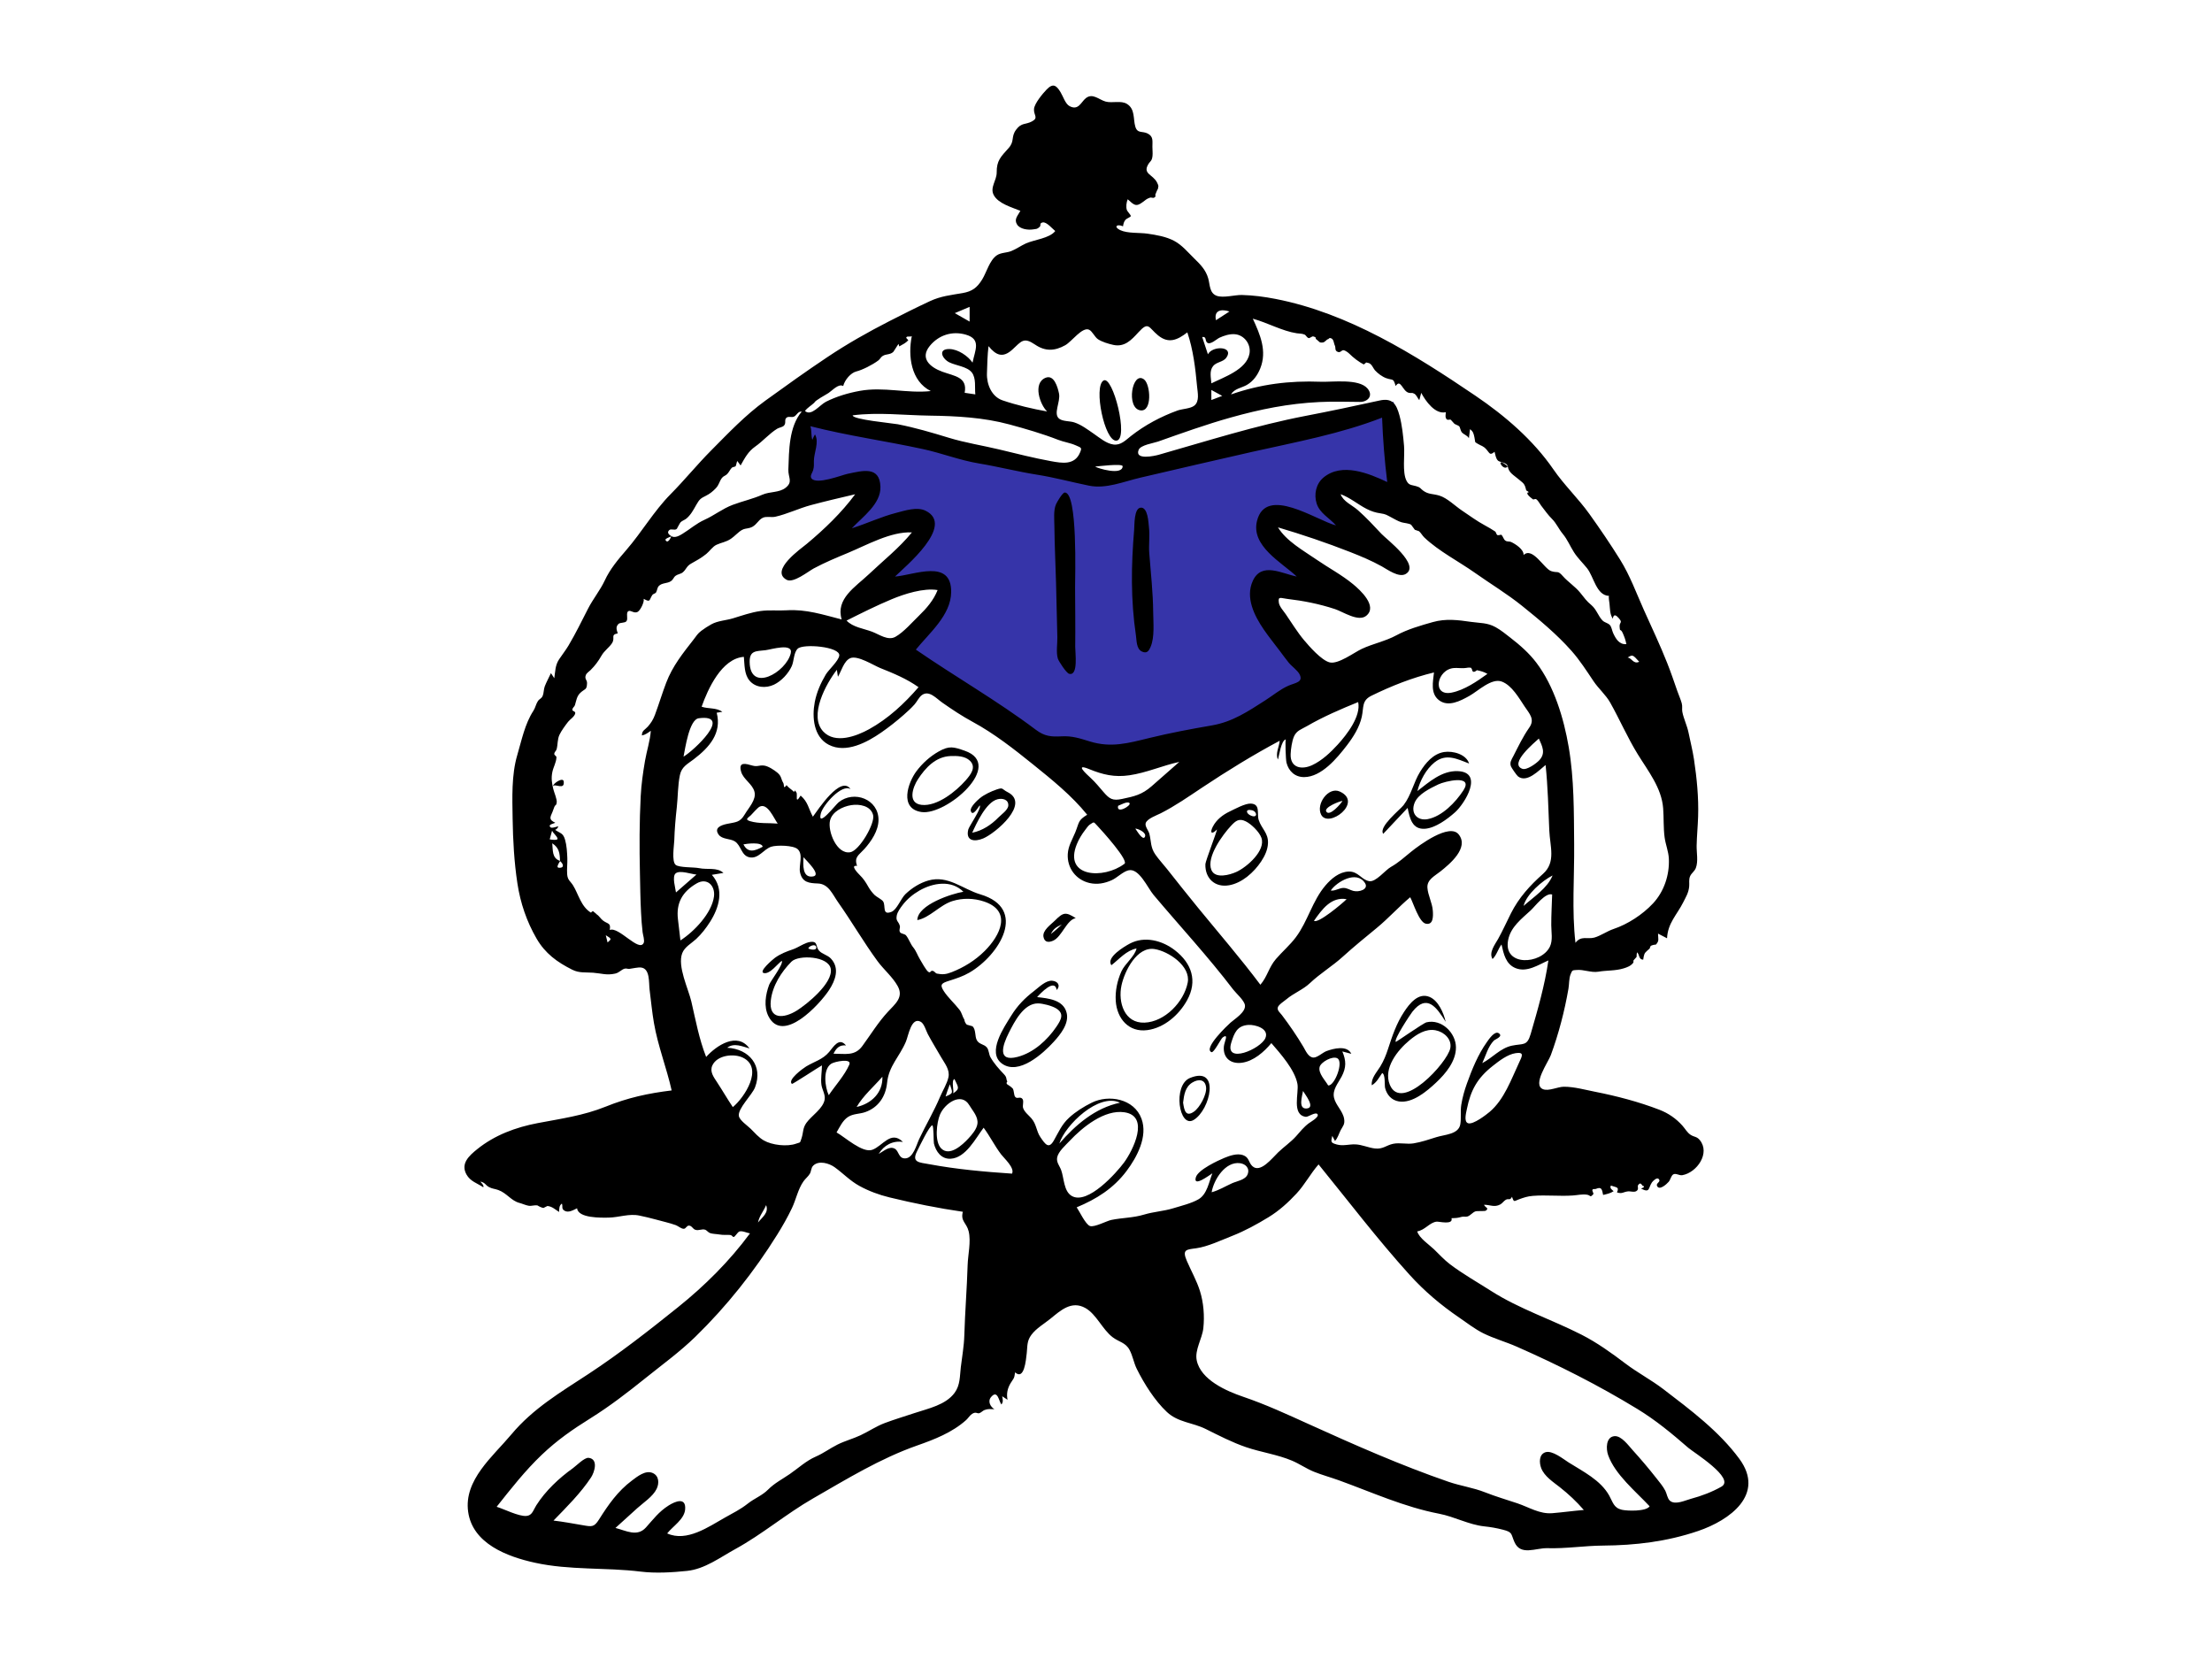 <svg xmlns="http://www.w3.org/2000/svg" width="1024" height="768" viewBox="0 0 1024 768" fill="none"><path fill-rule="evenodd" clip-rule="evenodd" d="M372.117 194.471C371.411 206.003 370.705 217.533 370 229.065C374.539 227.758 403.411 219.263 401.628 227.876C400.348 234.054 392.231 240.737 388.095 245.038C384.289 248.998 380.369 252.855 376.35 256.599C383.737 253.771 391.186 251.093 398.688 248.588C404.365 246.692 410.084 244.842 415.901 243.421C418.06 242.893 423.89 240.74 425.93 242.208C431.29 246.066 402.207 274.479 398.223 278.484C403.856 275.864 409.625 273.484 415.491 271.442C419.727 269.968 432.813 264.333 436.561 269.145C440.573 274.293 430.634 286.114 427.877 289.862C423.928 295.233 419.648 300.385 415.157 305.312C433.822 322.076 455.756 336.998 479.099 346.272C496.214 353.073 513.027 354.804 531.087 351.072C549.641 347.238 567.435 339.885 584.35 331.478C594.284 326.54 604.087 321.197 613.426 315.195C609.576 310.512 605.838 305.731 602.206 300.878C597.023 293.947 590.652 286.375 587.697 278.125C584.804 270.051 595.656 271.627 600.861 272.066C608.399 272.701 615.917 274.048 623.304 275.66C618.081 272.027 612.952 268.249 607.927 264.348C601.377 259.264 592.64 253.516 588.353 246.202C584.583 239.771 592.857 241.395 596.683 242.237C605.805 244.247 614.681 247.671 623.381 251.011C629.752 253.457 636.084 256.019 642.355 258.717C638.463 255.333 634.701 251.787 631.086 248.111C626.225 243.17 619.672 237.135 617.493 230.331C613.056 216.473 642.904 226.926 648 229.065C647.058 214.71 646.118 200.355 645.177 186C605.655 196.516 566.133 207.034 526.61 217.551C522.339 218.688 516.994 221.163 512.539 221.295C508.505 221.416 503.632 219.599 499.698 218.848L428.178 205.183C409.491 201.612 390.804 198.042 372.117 194.471Z" fill="#3634A9"></path><path fill-rule="evenodd" clip-rule="evenodd" d="M796.896 688.217C792.629 690.658 787.631 692.543 782.891 693.808C780.107 694.552 775.507 696.847 773.061 694.743C771.887 693.733 771.618 691.44 770.925 690.11C769.829 688.006 768.27 686.188 766.81 684.328C763.271 679.821 759.589 675.473 755.736 671.232C753.91 669.222 750.575 664.531 747.358 664.84C743.348 665.224 743.444 670.775 744.449 673.611C747.649 682.639 757.334 690.508 763.661 697.31C762.052 699.786 753.218 699.49 750.765 698.912C747.019 698.027 746.64 695.361 744.931 692.309C740.933 685.18 732.822 681.192 726.155 677.001C723.724 675.471 718.558 671.235 715.39 672.301C712.388 673.312 712.518 677.146 713.474 679.651C714.918 683.436 719.027 686.061 722.066 688.453C726.118 691.641 729.823 695.111 733.199 699.014C728.332 699.411 723.483 700.097 718.629 700.497C712.758 700.982 707.865 697.76 702.46 695.934C697.438 694.237 692.434 692.803 687.496 690.847C681.952 688.651 676.144 687.888 670.551 685.961C648.602 678.402 627.096 668.894 605.945 659.31C595.867 654.743 585.996 650.173 575.494 646.6C567.841 643.994 555.815 638.802 553.985 629.686C553.019 624.87 556.538 619.69 557.057 614.877C557.665 609.216 557.186 602.987 555.462 597.555C553.941 592.769 551.422 588.338 549.437 583.744C547.124 578.389 549.195 578.476 553.688 577.867C559.066 577.137 565.342 574.11 570.397 572.139C576.22 569.866 581.993 566.691 587.326 563.427C592.15 560.475 596.347 556.669 600.187 552.536C604.094 548.331 606.623 543.349 610.4 539.042C624.339 556.185 637.588 573.588 652.4 589.99C659.39 597.733 666.992 604.134 675.607 610.02C679.204 612.48 682.773 615.287 686.692 617.23C691.593 619.663 697.072 621.172 702.109 623.392C721.423 631.902 739.855 641.205 757.874 652.185C766.591 657.497 773.907 663.587 781.582 670.25C783.972 672.324 803.542 684.413 796.896 688.217ZM570.329 547.776C567.208 549.191 564.233 551.027 560.903 551.934C561.847 546.191 567.207 537.527 574.079 538.48C576.705 538.843 578.685 540.882 577.532 543.693C576.483 546.248 572.553 546.77 570.329 547.776ZM353.076 391.983C349.538 393.937 346.241 395.075 344.166 390.882C345.703 390.573 352.684 389.643 353.076 391.983ZM347.185 380.129C344.45 379.3 346.637 378.428 347.578 377.427C348.311 376.649 350.738 373.917 351.587 373.466C355.338 371.479 358.237 378.872 360.031 381.271C355.785 380.894 351.318 381.382 347.185 380.129ZM376.422 405.727C371.239 406.605 371.814 400.12 371.969 396.835C373.062 398.17 380.463 405.042 376.422 405.727ZM393.598 394.526C387.279 395.593 383.104 384.676 384.237 379.9C385.233 375.694 390.13 373.345 394.029 372.725C397.807 372.123 403.068 372.944 404.19 377.301C405.182 381.153 397.809 393.816 393.598 394.526ZM543.171 559.329C538.63 560.725 534.181 560.901 529.617 562.27C524.439 563.825 519.646 563.687 514.457 564.745C512.346 565.174 506.652 568.25 504.593 567.563C502.553 566.882 499.601 560.552 498.429 558.906C507.609 555.09 515.441 550.163 521.492 542.123C526.303 535.729 531.463 526.149 528.436 517.897C525.022 508.593 513.254 506.572 505.408 510.459C501.696 512.296 498.017 514.582 494.956 517.382C491.457 520.584 490.081 524.08 487.814 528.029C485.522 532.024 483.913 529.802 481.622 526.41C479.665 523.511 479.92 520.583 477.474 517.722C476.226 516.263 474.293 514.855 473.642 512.97C473.229 511.775 474.099 509.656 473.316 508.714C472.215 507.392 470.875 508.946 469.952 507.766C469.282 506.908 469.501 504.953 468.809 503.881C468.208 503.271 467.541 502.75 466.802 502.318C465.906 501.875 465.743 501.321 466.311 500.656C465.599 499.337 466.285 498.893 464.76 497.288C462.382 494.788 460.214 492.391 458.521 489.44C457.748 488.089 457.824 486.085 456.863 484.916C455.544 483.311 453.347 483.552 452.213 481.565C451.203 479.794 451.879 476.697 450.213 475.089C449.335 474.839 448.456 474.593 447.577 474.35C446.915 473.707 446.53 472.928 446.42 472.01C445.495 470.585 445.311 468.912 444.143 467.408C441.907 464.53 438.9 461.871 436.925 458.836C434.849 455.647 435.95 455.109 439.556 453.968C442.808 452.938 445.778 451.981 448.793 450.227C462.73 442.116 475.943 420.601 453.821 414.028C445.612 411.589 438.868 405.03 429.765 407.608C425.819 408.726 422.076 411.106 419.132 413.93C417.098 415.882 415.214 421.103 412.717 422.104C408.227 423.902 410.125 419.409 408.851 417.345C408.242 416.36 405.793 415.225 404.885 414.329C403.82 413.278 402.79 411.951 402.05 410.651C400.677 408.238 399.837 406.893 397.857 404.928C397.111 404.186 393.384 400.353 396.745 400.854C395.384 396.706 397.37 396.082 400.116 393.051C403.34 389.491 406.669 384.546 406.688 379.559C406.725 369.983 395.379 365.693 388.253 371.377C386.803 372.533 378.227 383.698 379.982 376.578C380.928 372.738 389.688 362.714 393.749 365.308C389.198 358.674 378.743 374.78 376.303 378.076C374.225 374.25 374.078 371.257 370.64 368.295C367.841 372.785 369.319 367.879 368.702 366.881C367.369 364.728 368.101 367.191 367.378 366.426C366.478 365.473 365.061 364.722 364.103 363.46C362.462 365.686 363.118 363.291 362.615 362.459C361.44 360.515 361.894 359.388 359.88 357.698C358.414 356.468 355.526 354.559 353.553 354.385C351.278 354.183 350.648 355.055 348.33 354.409C345.381 353.59 341.67 352.33 343.097 357.262C344.134 360.846 348.348 362.883 349.271 366.545C350.2 370.232 346.555 373.947 344.787 376.969C342.516 380.846 340.659 380.529 336.545 381.403C333.916 381.962 330.407 383.157 332.662 386.347C334.272 388.626 338.046 388.146 340.171 389.495C343.151 391.388 343.11 396.054 346.915 396.866C351.105 397.759 353.505 393.094 357.038 391.968C359.55 391.167 367.332 391.256 369.309 393.142C372.003 395.712 369.675 400.622 370.353 403.815C371.362 408.55 374.565 408.838 378.616 408.99C383.603 409.176 385.356 413.965 388.038 417.763C394.32 426.66 399.78 436.144 406.215 444.922C409.064 448.809 413.231 452.266 415.563 456.484C418.443 461.694 414.444 464.698 410.994 468.437C406.485 473.324 403.119 478.884 399.208 484.224C395.733 488.97 391.414 487.789 385.861 487.789C387.098 485.237 388.587 483.646 391.632 483.956C388.448 480.068 385.902 484.515 383.837 486.978C380.849 490.541 376.954 491.4 373.116 493.742C371.758 494.571 364.363 499.942 366.61 501.777C366.865 501.984 379.107 493.931 380.501 493.193C380.501 496.166 379.851 499.254 380.268 502.211C380.573 504.379 382.097 506.64 381.772 508.894C381.157 513.149 375.658 516.5 373.298 519.815C371.521 522.31 371.95 524.279 371.046 526.957C370.221 529.4 370.654 528.661 368.599 529.415C364.415 530.952 357.372 530.123 353.583 527.938C351.231 526.582 349.428 524.438 347.517 522.548C346.078 521.124 342.458 518.691 342.058 516.698C341.372 513.266 348.185 506.889 349.533 503.35C353.341 493.36 346.811 485.595 336.649 485.027C339.781 482.611 343.663 484.432 346.964 485.354C341.321 477.534 331.682 483.969 326.895 489.283C323.624 481.015 322.047 472.293 320.049 463.669C318.688 457.799 313.507 447.32 315.818 441.274C316.935 438.352 320.089 436.723 322.27 434.696C324.749 432.393 326.872 429.64 328.684 426.79C332.953 420.075 335.419 411.6 329.54 404.983C331.326 404.689 333.113 404.396 334.899 404.102C331.994 401.372 327.41 402.702 323.64 401.892C321.248 401.379 314.364 401.711 312.767 400.357C310.846 398.73 312.078 391.239 312.146 389.023C312.304 383.842 312.737 378.861 313.309 373.712C313.851 368.847 313.742 363.592 314.747 358.813C315.563 354.934 318.171 353.753 321.18 351.467C328.372 346.002 334.233 339.355 331.777 329.938C332.647 329.8 333.517 329.662 334.387 329.523C331.573 327.489 327.932 328.229 324.802 327.153C327.676 319.063 334.033 304.841 344.355 304.075C344.71 307.692 344.467 311.993 346.907 314.987C349.685 318.394 354.561 318.738 358.324 316.935C361.739 315.298 364.944 311.828 366.518 308.399C367.583 306.079 367.391 302.155 369.26 300.315C371.766 297.848 389.047 299.336 388.518 303.5C388.206 305.949 383.585 310.064 382.294 312.234C379.93 316.205 378.038 320.5 377.17 325.061C375.853 331.986 376.616 341.129 383.649 344.771C391.648 348.913 401.396 343.646 407.956 339.097C411.558 336.598 415.047 333.841 418.337 330.946C420.09 329.406 421.851 327.818 423.396 326.066C424.537 324.772 425.448 322.686 426.852 321.718C430.169 319.429 433.42 323.312 436.227 325.273C440.799 328.468 445.348 331.501 450.256 334.159C460.214 339.554 469.319 346.7 478.124 353.794C486.98 360.932 496.112 368.274 503.286 377.165C498.941 379.838 499.716 380.532 497.783 385.3C496.411 388.684 494.521 391.564 494.303 395.323C493.926 401.811 498.091 407.341 504.413 408.777C507.949 409.58 511.317 408.937 514.592 407.492C517.138 406.368 519.675 403.603 522.335 402.916C527.279 401.641 531.235 410.98 534.006 414.27C546.314 428.882 559.324 442.915 570.914 458.123C572.197 459.808 576.01 463.098 576.32 465.328C576.765 468.531 571.727 471.582 569.638 473.418C568.54 474.382 556.904 485.328 560.811 487.067C561.925 487.563 565.185 480.848 566 480.273C569.052 478.123 566.744 482.338 566.562 484.468C566.107 489.764 569.745 492.65 574.858 491.979C580.315 491.263 585.172 486.955 588.549 482.887C592.78 487.788 599.395 495.196 600.618 501.743C601.4 505.926 597.781 516.162 604.537 517.016C605.568 517.145 609.3 514.377 609.996 515.948C610.576 517.261 606.542 519.503 605.96 519.938C603.474 521.794 601.972 523.782 599.965 526.03C597.609 528.668 594.389 530.891 591.738 533.42C588.945 536.083 583.42 543.317 579.735 539.822C577.883 538.066 578.37 535.769 575.403 534.738C572.701 533.8 569.278 534.99 566.768 536.031C563.941 537.202 554.632 541.479 553.599 545C552.174 549.855 559.869 544.018 561.236 543.164C559.676 547.125 558.814 552.858 554.841 555.168C551.54 557.088 546.792 558.216 543.171 559.329ZM490.402 529.376C493.044 520.885 508.624 505.744 518.471 510.48C506.995 512.885 497.888 520.739 490.402 529.376ZM496.228 553.693C492.388 551.553 492.595 545.336 491.255 541.7C490.485 539.613 488.946 538.089 489.399 535.773C489.929 533.059 493.391 530.041 495.234 528.083C501.034 521.921 511.242 513.5 520.578 514.912C532.461 516.711 524.405 532.665 520.359 538.158C516.91 542.842 503.621 557.813 496.228 553.693ZM468.506 543.308C455.655 542.449 442.848 541.301 430.172 538.942C425.678 538.105 421.913 538.229 424.484 533.062C425.333 531.357 430.452 520.668 431.608 520.975C432.293 521.157 432.137 528.503 432.338 529.345C433.246 533.127 435.794 536.65 440.09 536.41C447.119 536.019 451.649 526.931 455.35 522.053C458.315 526.039 460.461 530.467 463.441 534.387C464.866 536.261 469.825 540.619 468.506 543.308ZM393.164 492.862C391.008 497.81 386.672 502.515 383.656 506.998C381.951 503.388 380.752 495.103 384.796 492.434C386.327 491.425 394.527 489.734 393.164 492.862ZM437.735 507.595C438.328 505.69 438.985 503.801 439.718 501.946C440.975 505.903 441.618 506.021 437.735 507.595ZM448.735 511.648C450.295 514.292 452.895 516.892 452.487 520.212C452.178 522.728 449.904 525.306 448.28 527.06C445.592 529.96 439.638 535.527 435.744 531.676C432.491 528.458 433.624 519.613 435.137 515.993C437.297 510.821 445.017 505.349 448.735 511.648ZM441.103 506.23C441.997 505.874 440.119 500.103 441.862 499.529C443.382 502.996 444.815 503.934 441.103 506.23ZM416.547 428.567C415.968 426.438 414.64 426.527 415.118 423.895C415.432 422.168 416.802 420.326 417.841 418.958C419.912 416.232 422.644 413.986 425.598 412.284C431.834 408.695 440.399 407.204 445.983 412.824C440.763 413.648 424.76 418.8 424.658 425.941C430.463 424.823 435.028 418.992 440.85 417.154C445.629 415.645 450.811 415.751 455.565 417.344C468.578 421.703 463.167 432.95 455.822 440.256C451.462 444.594 446.234 447.832 440.519 450.066C437.874 451.1 436.251 451.214 433.651 450.695C433.164 450.597 432.595 449.694 432.011 449.501C430.56 449.02 430.981 450.648 429.786 449.917C428.743 449.279 426.519 445.164 425.81 443.986C424.681 442.111 424.155 440.287 422.769 438.576C421.382 436.863 420.707 434.567 419.424 433.018C418.808 432.272 417.119 432.302 416.666 431.574C415.985 430.481 416.851 429.685 416.547 428.567ZM396.562 512.448C399.52 507.309 404.58 502.947 408.495 498.455C408.735 505.838 403.442 510.893 396.562 512.448ZM400.559 514.822C406.667 512.673 410.032 507.531 410.655 501.296C411.446 493.399 416.404 489.255 419.389 482.16C420.534 479.442 421.868 470.495 426.305 473.056C427.827 473.934 428.73 477.238 429.523 478.73C431.442 482.34 433.624 485.84 435.659 489.385C437.316 492.272 439.8 495.173 439.069 498.648C438.431 501.678 436.38 504.906 435.178 507.762C432.341 514.51 428.614 520.725 425.5 527.324C424.244 529.986 422.757 536.289 418.921 536.257C415.885 536.231 416.224 532.911 414.225 531.773C411.702 530.337 408.833 533.07 406.76 534.203C409.147 530.173 413.32 527.891 418.01 528.65C412.394 523.057 408.599 530.603 403.779 532.284C399.212 533.877 391.11 526.365 387.265 524.237C388.736 521.746 390.065 518.699 392.595 517.06C394.994 515.505 397.939 515.744 400.559 514.822ZM350.901 565.935C351.57 562.714 353.46 560.81 354.658 557.886C356.047 561.432 352.794 563.524 350.901 565.935ZM447.943 585.696C447.615 596.542 446.729 607.358 446.409 618.206C446.262 623.209 445.376 627.981 444.788 632.926C444.291 637.107 444.544 641.214 441.912 644.787C437.762 650.42 429.693 652.039 423.429 654.126C418.829 655.657 414.176 657.048 409.633 658.75C405.545 660.282 402.251 662.602 398.364 664.423C394.887 666.053 391.134 667.018 387.673 668.754C384.093 670.549 381.264 672.737 377.587 674.335C373.185 676.248 369.558 679.653 365.643 682.355C362.197 684.734 358.551 686.571 355.586 689.562C352.806 692.369 349.287 693.599 346.137 696.092C342.806 698.729 339.319 700.442 335.639 702.509C328.1 706.746 317.929 713.981 308.856 709.866C311.451 706.552 316.762 703.367 317.166 698.8C317.691 692.852 312.514 695.042 309.516 696.941C304.975 699.818 302.463 703.291 299.006 707.126C294.965 711.608 289.86 708.592 284.915 707.331C288.296 704.287 291.65 701.216 295.025 698.166C297.874 695.593 302.234 692.81 303.969 689.252C305.209 686.707 305.148 683.219 302.156 681.899C298.808 680.422 295.022 683.536 292.542 685.391C285.96 690.316 281.625 696.562 277.303 703.416C275.004 707.06 273.945 706.78 269.715 706.052C265.233 705.28 260.751 704.457 256.232 703.915C262.218 697.767 268.908 691.107 273.636 683.914C275.168 681.583 277.166 675.44 272.499 674.875C270.576 674.642 266.747 678.574 265.264 679.634C258.781 684.268 252.548 690.113 248.252 696.878C246.833 699.111 246.388 701.595 243.641 701.78C240.05 702.023 233.378 698.596 229.914 697.537C236.534 689.191 243.108 680.785 250.843 673.425C257.95 666.662 265.039 661.748 273.351 656.561C282.259 651.001 290.557 644.6 298.735 638.031C306.564 631.743 314.742 625.812 321.948 618.791C336.343 604.767 349.164 588.638 359.781 571.584C362.265 567.593 364.604 563.499 366.625 559.252C368.524 555.265 369.399 550.496 371.962 546.869C372.847 545.616 374.095 544.685 374.884 543.377C375.628 542.146 375.376 540.658 376.511 539.568C379.136 537.047 383.916 538.567 386.369 540.333C390.315 543.174 393.507 546.622 397.844 549C402.206 551.391 406.924 553.129 411.754 554.305C423.042 557.049 434.233 559.301 445.733 560.969C444.55 565.358 447.456 566.049 448.419 569.998C449.588 574.79 448.09 580.816 447.943 585.696ZM339.249 512.514C336.69 508.711 334.406 504.735 331.89 500.908C330.358 498.577 328.459 496.073 329.769 493.223C331.974 488.416 339.755 487.561 343.977 489.656C353.576 494.42 344.659 508.04 339.249 512.514ZM313.842 425.546C312.958 418.113 315.8 412.84 322.524 408.943C327.316 406.166 331.175 409.962 330.52 415.025C329.525 422.739 321.282 431.319 314.991 435.344C314.58 432.081 314.231 428.811 313.842 425.546ZM312.817 404.28C314.8 402.706 320.112 404.715 322.41 404.852C319.25 407.613 316.089 410.374 312.928 413.136C312.721 411.241 310.987 405.733 312.817 404.28ZM323.481 332.503C339.473 330.423 321.064 347.586 316.429 350.275C317.183 346.624 319.036 333.082 323.481 332.503ZM366.055 302.456C363.908 311.252 347.214 320.848 347.039 306.439C346.975 301.071 349.99 301.505 354.392 300.99C356.903 300.697 367.283 297.427 366.055 302.456ZM308.392 316.078C306.518 320.997 305.015 326.043 303.178 330.968C302.364 333.148 301.407 334.647 299.891 336.375C298.622 337.819 297.112 338.184 297.162 340.467C298.752 340.161 299.996 339.213 301.28 338.3C300.969 342.826 299.369 347.698 298.594 352.211C297.666 357.622 296.893 363.035 296.606 368.522C295.984 380.453 295.979 392.342 296.241 404.28C296.375 410.364 296.435 416.451 296.763 422.527C296.927 425.55 297.112 428.586 297.486 431.59C297.638 432.803 298.518 435.385 297.974 436.522C295.838 440.984 286.376 428.727 282.267 430.526C282.858 427.13 281.495 427.873 279.218 426.203C278.115 425.393 277.397 424.016 276.247 423.295C275.899 422.92 275.516 422.586 275.098 422.293C274.623 421.645 274.121 421.714 273.594 422.5C268.964 419.733 267.768 413.835 265.283 409.867C264.005 407.827 262.77 407.509 262.552 404.689C262.363 402.231 262.733 399.727 262.633 397.258C262.52 394.474 262.357 391.405 261.576 388.709C260.67 385.579 259.423 385.834 256.994 384.166C257.742 383.839 258.236 383.289 258.475 382.517C257.699 382.655 255.342 383.617 254.756 382.926C253.604 381.568 256.322 381.388 257.036 380.846C253.989 379.493 254.645 378.381 255.745 375.902C256.056 375.2 256.353 374.151 256.618 373.56C257.196 372.267 257.529 373.086 257.72 371.481C257.901 369.95 256.544 366.939 256.144 365.309C255.474 362.573 255.103 360.208 255.705 357.358C256.193 355.05 257.506 352.96 257.597 350.586C257.623 349.92 256.608 349.699 256.594 349.055C256.574 348.115 257.452 347.701 257.68 346.833C258.263 344.609 258 342.257 258.997 340.146C259.894 338.251 261.706 335.798 262.988 334.144C263.877 332.997 266.058 331.706 266.297 330.193C266.455 329.19 264.894 329.305 264.963 328.55C265.058 327.527 265.916 327.196 266.151 326.436C266.8 324.35 266.963 322.346 268.64 320.747C270.753 318.735 271.67 319.578 271.758 316.26C271.8 314.641 270.505 314.391 271.199 312.525C271.576 311.512 272.688 310.913 273.399 310.195C275.511 308.065 276.935 306.172 278.439 303.54C279.769 301.214 281.89 299.861 283.253 297.852C285.027 295.234 282.374 293.936 285.975 293.198C285.463 291.572 284.919 290.259 286.266 288.883C287.116 288.015 289.271 288.546 290.023 287.542C290.885 286.39 289.611 283.659 290.91 282.91C291.966 282.303 293.547 284.176 295.207 283.249C296.471 282.543 298.381 278.64 297.974 277.206C301.244 279.046 300.429 277.779 301.994 275.419C302.345 274.89 303.408 274.772 303.71 274.238C304.314 273.171 304.176 272.083 305.047 271.215C306.497 269.771 308.87 270.142 310.466 269.11C311.785 268.257 311.715 267.339 312.767 266.534C313.666 265.848 315.143 265.716 316.017 265.004C317.729 263.609 317.746 262.136 319.888 260.935C322.425 259.514 324.672 258.304 326.979 256.419C328.484 255.19 329.912 253.012 331.672 252.202C334.106 251.08 336.002 251.001 338.383 249.402C340.104 248.245 341.731 246.337 343.42 245.363C344.695 244.629 345.589 244.787 347.195 244.332C350.086 243.512 350.79 240.788 353.148 239.679C354.767 238.917 357.124 239.615 358.902 239.215C364.434 237.973 369.899 235.294 375.451 233.81C382.227 231.999 389.052 230.413 395.88 228.813C389.605 237.318 381.613 244.992 373.507 251.746C370.846 253.964 356.266 264.073 364.125 268.389C367.28 270.122 374.133 264.526 376.68 263.158C381.809 260.403 387.121 258.198 392.493 255.97C401.179 252.367 412.491 245.959 422.144 246.474C416.268 253.684 408.933 259.471 402.212 265.839C396.036 271.692 386.73 277.181 389.642 286.761C380.967 284.553 373.175 281.945 364.155 282.523C360.115 282.782 356.072 282.295 352.05 282.862C347.677 283.48 343.559 284.943 339.356 286.228C336.031 287.243 332.357 287.323 329.298 289.012C327.82 289.828 325.992 290.994 324.664 292.008C322.893 293.359 322.491 294.253 321.1 296.034C316.14 302.385 311.34 308.34 308.392 316.078ZM281.259 436.297C280.988 435.197 280.742 434.194 280.431 432.939C283.192 434.639 283.192 434.639 281.259 436.297ZM260.392 401.283C260.052 401.754 258.622 401.905 258.207 401.498C257.69 400.993 259.049 399.027 259.267 398.609C259.806 399.023 261.046 400.377 260.392 401.283ZM254.481 388.54C254.846 387.198 255.213 385.856 255.578 384.513C256.027 385.757 258.051 387.133 258.096 388.319C258.124 389.105 254.881 388.714 254.481 388.54ZM255.654 390.382C258.822 392.468 259.154 394.929 259.248 398.528C255.457 397.273 256.001 393.602 255.654 390.382ZM310.749 248.322C310.43 249.188 309.072 251.885 308.078 249.998C307.76 249.395 310.088 248.571 310.749 248.322ZM309.84 245.382C310.623 244.677 312.201 245.555 313.087 244.984C313.708 244.584 313.502 244.179 313.794 243.942C313.852 243.894 314.696 242.186 315.042 241.798C315.653 241.116 316.985 240.691 317.727 240.076C319.802 238.356 320.973 236.095 322.279 233.795C323.836 231.048 324.333 230.73 326.845 229.473C328.577 228.606 329.919 227.545 331.328 226.072C332.952 224.375 332.833 223.16 334.166 221.305C334.825 220.389 335.773 220.276 336.54 219.538C337.46 218.655 337.927 217.419 338.778 216.527C339.145 216.142 340.325 216.143 340.547 215.812C340.831 215.395 341.052 213.724 341.318 213.416C341.825 214.102 342.334 214.788 342.841 215.474C344.843 211.953 346.304 209.044 349.652 206.701C353.168 204.24 356.203 200.64 359.837 198.437C360.654 197.942 362.318 197.733 362.942 197.004C363.997 195.769 363.083 194.671 363.853 193.622C364.726 192.433 366.418 193.395 367.528 192.883C368.933 192.235 369.335 190.34 371.143 190.549C365.196 197.586 365.27 208.534 364.955 217.322C364.818 221.109 367.203 223.018 363.682 225.797C360.687 228.161 356.464 227.46 352.923 229.016C348.476 230.969 343.72 232.009 339.184 233.712C334.491 235.472 330.718 238.556 326.202 240.596C322.22 242.393 319.5 244.95 315.857 247.17C314.503 247.995 312.406 249.193 310.791 248.207C309.78 247.588 308.52 246.573 309.84 245.382ZM377.015 186.383C377.273 185.383 382.35 182.756 383.599 181.899C385.473 180.61 388.248 177.463 390.34 178.713C391.065 175.81 393.894 172.579 396.393 171.964C399.166 171.28 403.922 168.902 406.65 166.827C407.447 166.221 407.709 165.335 408.647 164.766C410.279 163.776 411.899 164.316 413.472 162.966C413.712 162.76 415.888 159.168 415.974 159.202C416.085 159.588 416.187 159.977 416.275 160.369C417.926 159.454 419.397 158.725 420.426 157.557C420.659 157.292 419.146 156.603 419.624 156.078C420.209 155.436 421.514 156.154 422.105 155.544C420.267 164.668 421.635 176.413 430.892 181.038C419.884 182.228 409.132 178.918 397.988 180.951C392.654 181.925 387.231 183.522 382.379 185.975C379.406 187.479 375.604 192.864 372.645 190.25C373.819 188.684 375.611 187.711 377.015 186.383ZM430.427 160.133C434.544 155.098 440.788 153.106 447.076 154.909C454.438 157.021 451.333 162.165 450.221 167.877C448.097 164.762 443.495 161.672 439.576 161.579C434.02 161.447 436.12 166.076 439.456 167.734C442.489 169.241 447.691 169.661 449.862 172.401C451.975 175.068 451.165 179.428 451.506 182.573C449.863 182.329 448.22 182.085 446.577 181.84C447.956 174.501 441.887 174.146 436.229 172.077C430.511 169.987 425.743 165.864 430.427 160.133ZM448.866 142.061V148.872C446.578 147.567 444.288 146.263 441.998 144.958C444.288 143.992 446.578 143.027 448.866 142.061ZM467.267 196.484C474.91 198.555 482.501 200.747 489.849 203.605C492.517 204.643 495.44 205.01 498.055 206.182C500.545 207.297 500.919 207.181 500.033 209.363C497.552 215.477 491.675 214.421 486.526 213.486C478.466 212.021 470.573 209.992 462.614 208.082C454.834 206.216 446.89 204.993 439.228 202.655C431.365 200.256 423.703 197.985 415.615 196.401C413.255 195.938 394.583 194.226 394.725 192.274C406.484 190.747 418.591 192.251 430.403 192.41C442.678 192.576 455.36 193.256 467.267 196.484ZM456.891 172.835C457.037 168.631 457.096 164.414 457.618 160.235C461.116 164.553 464.274 165.846 468.684 161.798C472.906 157.924 473.848 155.904 479.201 159.546C483.841 162.705 488.232 162.56 493.16 159.795C496.166 158.108 500.997 151.216 504.157 152.634C505.662 153.311 506.766 156.037 508.286 157.04C510.194 158.296 513.127 159.168 515.35 159.655C520.602 160.806 523.73 157.428 527.026 153.816C531.806 148.577 531.666 151.62 536.098 155.252C541.04 159.304 545.173 157.324 549.649 153.867C552.375 161.855 553.395 170.58 554.166 178.955C554.425 181.782 555.396 185.798 552.856 187.797C551.066 189.207 547.267 189.263 545.11 190.042C537.405 192.828 530.001 196.78 523.557 201.84C521.046 203.812 518.857 206.226 515.426 205.777C512.156 205.349 508.979 202.611 506.349 200.804C503.495 198.844 500.607 196.618 497.272 195.526C495.319 194.886 492.19 195.117 490.481 193.944C487.303 191.763 491.043 186.041 490.251 182.2C489.652 179.284 487.974 173.204 483.958 174.913C477.981 177.456 481.459 187.384 484.746 190.483C478.022 189.289 470.578 187.545 464.093 185.329C459.084 183.617 456.711 177.962 456.891 172.835ZM569.657 193.309C583.46 189.434 596.375 186.82 610.739 186.115C617.098 185.802 623.253 185.999 629.541 186.057C633.16 186.09 635.918 183.171 633.027 179.813C629.025 175.163 616.817 176.933 611.408 176.724C596.91 176.164 583.617 177.812 569.886 182.592C571.338 179.917 574.826 179.57 577.217 178.187C580.149 176.488 582.143 173.692 583.396 170.588C586.656 162.515 583.375 154.908 579.965 147.534C586.663 149.336 593.592 153.282 600.326 154.284C601.739 154.493 602.644 154.358 603.893 154.873C604.66 155.188 604.902 156.278 605.852 156.516C606.311 156.631 607.413 155.594 607.933 155.741C609.984 156.32 608.362 156.474 609.659 157.314C610.688 157.98 610.604 158.837 612.492 158.523C613.329 158.384 614.237 157.089 614.678 157.054C615.24 157.008 615.11 156.325 615.97 156.524C617.534 156.888 617.396 158.903 617.917 159.894C618.473 160.95 617.683 162.354 619.371 162.932C620.632 163.364 620.949 162.032 622.022 162.128C622.673 162.186 624.025 163.124 624.6 163.696C626.453 165.537 628.991 167.571 631.483 168.769C631.238 168.523 632.658 167.93 632.318 167.79C632.09 167.698 633.581 168.057 633.558 168.052C634.997 168.379 635.757 170.589 636.484 171.394C637.822 172.871 639.9 174.43 641.774 175.081C645.015 176.209 644.916 174.861 646.099 178.712C648.403 175.09 649.287 181.157 652.144 181.825C653.624 182.171 653.452 181.537 654.796 182.311C655.72 182.842 656.335 184.469 657.031 185.253C657.33 184.122 657.628 182.989 657.926 181.858C659.984 185.757 664.427 191.941 669.299 190.822C669.299 191.887 668.86 193.159 669.684 194.067C670.259 194.702 671.191 193.981 671.641 194.349C672.034 194.672 672.974 195.954 673.275 196.165C673.868 196.581 674.944 196.884 675.459 197.299C675.913 197.664 676.138 199.406 676.641 200.036C677.587 201.22 679.223 201.455 679.996 202.874C680.173 201.474 680.349 200.073 680.525 198.674C682.059 199.859 682.191 200.78 682.568 202.515C683.105 204.985 682.393 204.406 684.097 205.448C685.771 206.474 686.644 206.359 688.179 208.138C689.683 209.882 689.697 210.956 691.868 209.14C692.272 210.483 692.402 212.222 693.48 213.252C694.294 214.03 697.666 214.063 697.987 215.902C691.653 210.557 695.821 218.674 697.991 215.915C698.449 218.869 700.61 219.823 703.079 221.926C705.381 223.886 705.758 223.744 706.544 227.037C706.526 226.964 707.701 227.693 707.786 227.838C705.543 228.158 709.02 230.665 709.608 231.123C710.037 231.458 710.596 230.659 711.308 231.2C712.123 231.819 712.787 233.228 713.45 234.077C715.248 236.378 716.578 238.356 718.47 240.228C720.511 242.248 721.504 244.801 723.464 247.162C725.639 249.784 726.815 252.799 728.634 255.646C730.362 258.353 732.658 260.526 734.66 263.004C737.851 266.949 738.937 275.637 744.885 275.866C744.537 276.226 745.022 278.919 745.079 279.416C745.36 281.861 745.173 284.214 746.62 286.428C746.951 283.902 748.273 284.876 749.421 286.203C751.331 288.411 749.654 287.855 749.755 290.092C749.877 292.805 750.185 290.707 751.219 293.075C752.028 294.93 752.471 296.133 752.905 298.192C749.545 298.458 748.006 295.713 746.764 293.052C746.245 291.939 746.065 290.11 745.146 289.24C744.168 288.314 742.824 288.242 741.819 287.209C739.89 285.224 739.054 282.129 736.78 280.197C734.211 278.015 733.642 276.984 731.518 274.374C729.169 271.488 725.925 269.462 723.461 266.671C720.993 263.874 721.193 265.401 718.093 264.388C714.796 263.311 709.465 252.945 705.311 256.937C705.475 254.326 701.564 251.869 699.587 250.922C698.732 250.514 697.737 250.884 696.882 250.271C695.954 249.606 695.888 248.323 694.952 247.525C694.952 247.525 693.518 247.873 693.227 247.727C692.635 247.426 692.63 246.364 692.107 246.015C690.66 245.048 688.934 244.033 687.398 243.209C683.664 241.207 680.364 238.741 676.761 236.33C673.674 234.264 669.938 230.533 666.37 229.444C663.254 228.493 661.295 228.977 658.743 227.072C657.353 226.035 657.762 225.687 655.529 225.042C653.402 224.428 652.208 224.743 651.081 222.488C649.11 218.542 650.354 210.841 649.973 206.416C649.568 201.72 649.087 196.907 647.863 192.341C646.415 186.944 644.502 184.123 638.713 185.394C627.243 187.915 615.912 190.313 604.39 192.527C581.43 196.937 558.864 204.135 536.409 210.525C534.699 211.012 525.157 213.197 527.106 208.263C528.004 205.987 534.044 205.139 536.065 204.424C547.164 200.495 558.313 196.493 569.657 193.309ZM565.8 183.266C564.123 183.905 562.447 184.544 560.77 185.185V180.522C562.447 181.436 564.123 182.351 565.8 183.266ZM558.831 158.611C560.288 159.802 563.251 156.936 564.489 156.355C566.606 155.363 569.3 154.512 571.665 154.716C576.025 155.093 579.214 159.386 578.415 163.738C577.063 171.102 566.571 174.585 560.786 177.463C560.601 174.854 559.756 171.716 561.586 169.459C563.175 167.499 566.256 167.642 567.722 165.557C571.411 160.317 561.413 159.842 559.178 164.009C558.296 161.346 557.415 158.684 556.533 156.021C558.661 155.669 557.726 157.709 558.831 158.611ZM569.151 144.197C567.069 145.543 564.987 146.889 562.906 148.234C561.874 143.575 565.391 142.962 569.151 144.197ZM758.839 306.348C756.113 307.649 755.431 304.542 753.471 304.408C755.787 302.984 755.787 302.984 758.839 306.348ZM769.926 374.192C770.266 378.657 770 383.175 770.595 387.623C771.048 391.007 772.419 394.155 772.565 397.577C772.885 405.072 770.354 412.704 765.243 418.199C760.408 423.396 753.491 427.869 746.964 430.054C744.024 431.037 740.954 433.218 738.097 434.025C734.938 434.918 731.936 432.975 729.329 436.459C727.591 421.517 728.861 405.904 728.724 390.867C728.587 375.799 728.749 360.725 726.2 345.818C723.93 332.542 719.454 317.61 711.205 306.749C707.854 302.339 703.729 298.726 699.378 295.345C697.12 293.59 694.862 291.715 692.348 290.329C688.478 288.197 685.182 288.492 680.973 287.884C674.95 287.014 669.351 286.28 663.305 287.976C657.677 289.555 651.479 291.354 646.437 294.098C641.416 296.832 635.584 297.958 630.371 300.407C626.825 302.073 619.459 307.638 615.524 306.636C611.716 305.665 606.078 299.201 603.646 296.306C600.538 292.605 597.967 288.316 595.21 284.335C594.242 282.937 592.269 280.777 592.017 278.982C591.58 275.867 592.828 276.885 595.804 277.233C603.457 278.131 610.654 279.551 617.988 281.96C621.638 283.158 628.775 288.007 632.425 285.101C637.998 280.665 629.53 273.04 626.429 270.478C621.144 266.114 615 262.872 609.367 258.994C603.382 254.872 595.469 250.485 591.617 244.138C602.864 247.459 614.1 251.261 625.018 255.542C630.014 257.5 634.952 259.569 639.643 262.173C642.279 263.635 647.603 267.59 650.777 265.696C657.676 261.577 641.831 249.617 639.545 247.173C635.992 243.374 632.511 239.613 628.607 236.166C625.973 233.842 621.835 232.207 620.61 228.778C624.982 230.36 628.517 233.46 632.611 235.567C634.754 236.671 636.71 237.305 639.077 237.643C641.601 238.005 641.902 238.407 643.89 239.41C645.438 240.192 647.029 241.238 648.768 241.77C650.006 242.149 652.17 242.215 653.253 242.917C653.807 243.707 654.378 244.483 654.969 245.246C655.629 245.44 656.279 245.664 656.92 245.918C657.88 246.775 658.45 247.955 659.384 248.839C666.165 255.251 675.234 259.84 682.836 265.212C690.028 270.293 697.66 274.891 704.568 280.437C712.517 286.821 720.767 293.682 727.528 301.337C731.349 305.663 734.49 310.568 737.7 315.352C740.024 318.815 743.404 321.689 745.412 325.261C749.792 333.047 753.427 341.465 758.142 349.126C762.946 356.933 769.205 364.689 769.926 374.192ZM705.311 419.373C706.621 413.969 714.011 407.659 718.734 405.276C716.354 411.164 710.012 415.18 705.311 419.373ZM717.497 438.224C713.469 446.582 695.757 447.538 698.16 435.17C699.337 429.11 704.335 425.392 708.625 421.426C710.608 419.594 715.465 413.039 718.535 414.095C718.391 418.808 718.114 423.541 718.124 428.255C718.13 431.402 718.923 435.267 717.497 438.224ZM712.378 341.899C714.012 345.57 715.64 348.626 712.608 351.91C711.24 353.392 706.782 356.634 704.765 355.914C698.291 353.605 710.634 343.551 712.378 341.899ZM673.219 309.241C674.778 309.156 676.292 309.388 677.833 309.293C679.368 309.197 679.53 308.925 680.953 309.119C681.103 309.338 681.253 309.556 681.403 309.774C681.597 311.238 682.367 311.397 683.71 310.252C685.578 310.668 686.793 310.945 688.579 311.954C683.758 315.431 677.89 319.472 671.98 320.639C662.638 322.483 665.219 309.682 673.219 309.241ZM530.008 387.413C529.04 389.361 526.254 384.493 525.564 383.585C526.85 383.581 530.988 385.447 530.008 387.413ZM605.068 336.118C612.326 331.883 620.946 328.164 628.741 325.011C630.112 331.615 623.427 340.141 619.309 344.66C615.98 348.314 611.966 352.105 607.452 354.208C602.571 356.482 597.237 355.483 597.474 349.102C597.561 346.77 598.092 343.019 599.041 340.887C600.265 338.14 602.579 337.569 605.068 336.118ZM506.957 215.989C508.037 215.926 519.772 214.408 519.71 215.869C519.525 220.257 508.135 216.811 506.957 215.989ZM423.975 300.727C430.173 293.079 440.179 284.825 440.325 274.136C440.541 258.409 423.087 266.256 414.312 266.91C418.952 262.351 442.269 243.224 428.477 236.43C424.513 234.478 418.878 236.386 414.9 237.408C407.842 239.224 401.28 242.367 394.346 244.555C399.301 239.281 407.861 233.287 407.581 225.299C407.238 215.577 399.257 217.927 392.356 219.354C389.704 219.903 377.857 224.616 375.631 221.416C374.816 220.244 376.135 218.754 376.414 217.711C376.908 215.864 376.755 215.22 376.772 213.334C376.806 209.528 379.334 204.642 377.272 201.102C376.801 201.907 376.397 202.743 376.061 203.613C375.381 201.553 375.838 199.369 375.158 197.309C392.387 201.715 409.914 204.127 427.251 207.888C436.028 209.792 444.288 213.071 453.185 214.547C462.158 216.034 470.975 218.311 479.964 219.729C488.166 221.023 496.024 223.177 504.146 224.83C512.064 226.44 520.184 222.91 527.912 221.123C545.221 217.12 562.524 213.019 579.856 209.134C599.856 204.65 620.661 200.817 639.805 193.338C640.176 203.305 640.973 213.254 642.191 223.152C633.737 219.156 621.19 213.944 612.643 221.096C609.222 223.957 608.168 228.897 609.52 233.099C610.992 237.672 615.499 239.796 618.473 243.239C609.422 240.919 586.071 224.558 581.915 241.095C578.979 252.775 593.299 260.32 600.3 266.894C593.347 265.533 584.036 259.974 579.953 268.908C576.425 276.631 580.675 285.036 585.028 291.406C587.387 294.857 590.04 298.106 592.548 301.45C593.874 303.219 595.169 305.012 596.562 306.729C597.96 308.451 600.596 310.254 601.576 312.107C603.548 315.844 599.568 316.073 596.474 317.423C592.61 319.108 589.292 321.939 585.759 324.195C577.668 329.361 570.596 334.159 561.035 335.811C551.191 337.51 541.712 339.285 531.998 341.655C522.314 344.018 514.409 346.289 504.51 343.235C499.997 341.842 496.321 340.605 491.534 340.866C486.506 341.142 483.566 340.881 479.432 337.766C461.644 324.369 442.335 313.375 423.975 300.727ZM391.905 287.276C398.78 283.827 405.701 280.36 412.803 277.396C418.681 274.942 427.607 272.083 434.042 273.158C432.228 277.818 428.918 281.642 425.367 285.073C422.227 288.108 418.304 292.687 414.505 294.805C411.054 296.728 407.04 293.683 403.637 292.407C399.898 291.006 394.752 290.352 391.905 287.276ZM393.633 304.679C397.059 303.255 404.422 308.032 407.538 309.274C413.662 311.716 419.819 314.267 425.216 318.119C418.626 325.734 411.163 332.697 402.295 337.589C396.461 340.807 386.627 344.498 381.123 338.655C374.209 331.312 382.521 316.349 387.416 310.057C387.578 311.133 387.741 312.209 387.904 313.286C389.466 310.785 390.658 305.916 393.633 304.679ZM519.409 369.858C515.134 370.758 513.682 369.946 510.86 366.668C508.953 364.452 507.079 362.152 504.928 360.159C502.733 358.127 497.313 353.225 504.219 356.047C510.514 358.619 515.906 359.906 522.832 358.898C530.751 357.746 538.134 354.398 545.942 352.703C541.661 356.448 537.412 360.231 533.124 363.966C528.593 367.912 525.165 368.646 519.409 369.858ZM520.386 399.981C511.019 407.03 492.162 406.267 498.509 390.758C499.473 388.402 500.822 386.186 502.383 384.179C502.903 383.509 503.829 382.12 504.571 381.67C506.642 380.414 506.068 380.262 508.06 382.357C509.778 384.164 523.208 398.931 520.386 399.981ZM517.609 373.032C518.467 372.754 522.082 370.658 522.906 371.817C523.74 372.992 516.652 377.054 517.609 373.032ZM585.798 480.536C583.692 485.575 566.837 492.87 569.977 482.712C571.368 478.212 572.679 474.806 577.926 474.464C580.954 474.267 587.653 476.099 585.798 480.536ZM616.033 412.246C618.808 408.206 627.971 402.742 631.883 408.768C633.768 411.67 629.194 413.157 626.428 412.411C624.943 412.009 623.728 411.122 622.113 411.055C620.037 410.97 618.008 412.598 616.033 412.246ZM623.389 416.256C621.502 418.166 610.123 427.742 608.28 426.265C611.996 420.953 616.263 415.02 623.389 416.256ZM604.804 513.154C600.853 513.377 602.826 507.423 603.208 505.042C604.164 506.7 609.194 512.905 604.804 513.154ZM614.844 502.481C613.566 500.206 610.122 496.82 610.9 493.894C611.496 491.657 616.872 488.648 619.123 489.932C622.113 491.638 617.779 502.858 614.844 502.481ZM708.606 478.629C706.916 484.453 705.164 482.95 699.864 484.079C694.546 485.21 690.87 489.726 686.189 492.147C687.815 488.709 688.824 484.52 691.546 481.731C692.176 481.087 696.034 479.815 693.836 478.322C691.914 477.018 689.151 481.251 688.326 482.404C684.271 488.082 681.435 495.014 679.094 501.547C677.942 504.755 677.02 508.023 676.475 511.392C675.989 514.395 676.513 517.536 676.018 520.461C675.221 525.17 668.824 525.194 664.977 526.409C661.494 527.507 658.027 528.699 654.412 529.292C651.278 529.805 648.026 528.87 644.989 529.487C641.7 530.155 640.223 532.107 636.484 531.665C633.437 531.307 630.585 529.905 627.496 529.765C624.605 529.635 621.722 530.634 618.848 529.821C615.948 528.999 616.088 528.681 616.748 525.831C617.16 526.6 617.573 527.369 617.986 528.137C619.142 527.231 619.942 524.468 620.65 523.17C621.749 521.16 622.644 520.465 622.237 517.961C621.636 514.264 618.303 511.633 617.547 508.117C616.758 504.447 619.471 501.447 621.075 498.383C623.267 494.19 623.238 491.081 621.401 486.744C622.786 487.11 624.171 487.476 625.557 487.843C623.658 483.72 617.218 485.391 613.989 486.612C612.366 487.225 609.793 489.637 608.047 489.576C605.647 489.492 604.396 486.337 603.365 484.599C600.38 479.573 596.973 474.608 593.443 469.941C592.472 468.658 591.2 467.833 591.535 466.369C591.821 465.129 594.604 463.368 595.507 462.603C598.893 459.74 603.203 458.153 606.383 455.14C611.19 450.586 616.733 447.323 621.647 442.858C626.767 438.208 632.042 433.936 637.377 429.542C642.781 425.091 647.462 419.846 652.827 415.349C654.217 417.868 656.91 426.887 659.989 427.586C663.58 428.399 663.473 424.15 663.295 421.594C663.04 417.95 661.017 414.411 660.792 410.933C660.55 407.214 664.129 405.551 666.829 403.4C671.001 400.077 680.233 392.507 675.27 386.277C670.995 380.911 657.093 391.2 653.262 394.294C650.005 396.923 647.489 399.3 643.823 401.375C641.244 402.832 636.919 408.437 633.863 407.92C630.228 407.305 628.808 403.335 624.361 403.466C620.015 403.592 616.324 406.723 613.629 409.865C607.537 416.968 605.444 426.473 599.892 433.877C597.155 437.528 593.605 440.542 590.636 443.996C587.376 447.787 586.683 452.155 583.468 455.865C574.268 443.608 564.244 432.004 554.543 420.149C549.697 414.23 544.953 408.24 540.212 402.237C538.435 399.987 536.431 397.877 534.804 395.514C532.575 392.277 532.976 389.678 532.101 386.069C531.714 384.47 529.897 382.554 530.383 381.025C531.037 378.97 535.63 377.357 537.287 376.518C544.05 373.084 550.184 368.793 556.491 364.599C568.169 356.833 579.983 349.55 592.404 342.917C592.19 345.775 590.33 348.736 591.579 351.604C592.161 349.954 593.082 342.606 595.284 342.29C594.862 342.35 595.209 351.714 595.55 353.05C596.566 357.04 599.515 359.768 603.736 359.741C611.772 359.689 618.975 350.947 623.436 345.155C626.456 341.234 629.357 336.674 630.42 331.767C631.377 327.361 630.325 324.296 634.905 322.059C644.303 317.468 653.777 313.728 663.828 311.294C663.378 315.626 662.122 320.958 666.059 324.074C670.405 327.512 676.091 324.448 680.182 322.173C684.235 319.92 690.484 313.73 695.244 315.528C699.926 317.297 703.185 323.169 705.806 327.068C708.115 330.504 710.629 332.983 707.954 336.813C704.956 341.106 703.005 345.297 700.603 349.96C699.68 351.752 698.799 352.921 699.452 354.758C699.663 355.354 702.07 358.903 702.724 359.411C706.894 362.657 712.525 356.484 715.502 354.14C716.552 364.231 716.787 374.277 717.21 384.399C717.521 391.813 720.391 399.111 714.307 404.531C708.225 409.948 703.148 415.51 699.441 422.846C697.461 426.765 695.685 430.787 693.543 434.624C692.112 437.188 689.094 440.948 690.941 443.966C692.89 442.116 693.47 439.304 695.094 437.218C696.067 441.547 697.047 446.349 701.625 448.183C706.893 450.294 712.128 446.642 716.794 444.609C715.121 456.181 711.858 467.425 708.606 478.629ZM703.221 491.93C699.606 499.657 696.341 508.973 689.665 514.663C688.198 515.912 681.97 520.789 679.6 519.972C677.588 519.278 678.695 515.213 679.046 513.471C680.825 504.628 683.902 499.064 691.072 493.423C694.039 491.088 697.849 488.104 701.676 487.528C705.795 486.907 704.609 488.961 703.221 491.93ZM805.195 675.336C795.822 662.59 782.574 652.684 770.054 643.109C764.383 638.771 758.134 635.518 752.404 631.18C745.927 626.275 739.348 621.543 732.092 617.846C718.336 610.837 703.329 605.951 690.347 597.662C684.016 593.619 677.09 589.713 671.138 585.175C668.523 583.18 666.214 580.631 663.851 578.348C661.656 576.226 656.943 573.146 656.07 570.041C659.723 569.443 661.8 565.898 665.061 565.537C666.135 565.417 672.865 567.197 671.945 563.933C674.386 563.872 674.67 563.835 676.716 563.301C677.563 563.08 678.567 563.426 679.424 563.122C680.735 562.66 681.626 561.324 682.95 560.811C683.891 560.447 687.385 560.854 687.915 560.401C689.361 559.165 687.825 559.274 686.962 557.731C689.773 557.659 691.703 559.08 694.521 557.57C695.379 557.11 696.105 556.05 696.937 555.501C698.411 554.526 698.944 556.037 699.954 554.014C700.899 556.805 700.873 556.033 703.151 555.212C705.42 554.394 707.059 553.804 709.643 553.599C715.817 553.111 722.013 553.86 728.158 553.421C730.406 553.26 732.327 552.75 734.561 553.044C736.527 553.303 735.935 554.671 737.57 552.828C737.95 552.4 736.722 551.228 737.31 550.612C737.57 550.34 738.416 550.531 738.737 550.392C741.61 549.138 741.623 550.89 742.133 553.173C743.818 552.778 745.537 552.421 747.001 551.432C746.261 550.772 745.024 550.044 745.738 548.838C748.168 549.759 749.757 549.334 748.542 552.002C750.987 552.809 751.444 551.757 753.64 551.526C754.939 551.39 756.752 552.196 757.834 551.159C759.016 550.026 757.152 548.796 759.322 547.822C759.768 548.049 760.097 548.391 760.313 548.847C761.485 549.201 761.274 549.663 759.681 550.231C763.949 552.443 762.946 549.97 764.739 547.353C765.153 546.751 767.007 544.877 767.852 545.782C769.133 547.154 766.517 547.59 767.078 548.955C768.05 551.32 771.441 548.289 772.482 547.09C773.27 546.185 773.591 544.45 774.44 543.773C775.619 542.834 777.316 544.286 778.792 544.026C785.537 542.843 791.906 533.775 786.825 527.705C785.46 526.073 784.304 526.398 782.677 525.368C781.068 524.35 780.166 522.59 778.875 521.136C775.928 517.818 772.32 515.332 768.2 513.743C758.642 510.056 748.344 507.366 738.308 505.388C733.66 504.471 728.712 503.069 723.954 503.08C721.15 503.085 716.928 505.265 714.307 504.221C709.211 502.19 716.692 491.796 717.927 488.438C721.553 478.575 724.289 468.058 726.083 457.703C726.434 455.677 726.299 453.052 727.029 451.121C727.867 448.901 728.047 449.215 729.84 449.034C733.08 448.707 736.623 450.406 739.997 449.819C743.736 449.168 747.777 449.471 751.552 448.314C753.287 447.783 754.896 447.205 756.038 445.741C756.398 445.282 755.997 444.882 756.225 444.56C756.295 444.459 757.586 443.067 757.628 442.987C757.615 442.267 757.677 441.552 757.816 440.844C759.124 441.93 758.479 444.208 760.684 444.261C761.077 441.832 761.081 441.343 762.675 439.976C762.554 440.081 763.876 438.958 763.706 439.078C763.786 438.645 763.945 438.241 764.182 437.867C764.928 437.507 765.715 437.316 766.543 437.294C768.266 435.522 767.551 434.578 767.551 432.193C768.941 432.915 770.331 433.637 771.722 434.359C772.058 427.294 776.36 423.425 779.219 417.699C780.437 415.259 781.678 413.352 781.969 410.409C782.137 408.711 781.699 407.213 782.402 405.613C783.039 404.161 784.466 403.378 785.062 401.797C786.235 398.684 785.36 394.711 785.424 391.479C785.514 386.997 785.961 382.53 786.108 378.05C786.395 369.255 785.511 360.217 784.195 351.524C783.566 347.366 782.513 343.331 781.686 339.217C781.006 335.836 779.379 332.664 778.797 329.518C778.555 328.211 778.929 327.038 778.535 325.592C778.015 323.691 777.147 321.823 776.501 319.956C774.994 315.597 773.503 311.244 771.807 306.952C768.52 298.634 764.673 290.565 761.018 282.407C757.502 274.562 754.59 266.474 750.036 259.149C745.55 251.933 740.72 244.84 735.777 237.933C730.627 230.741 724.117 224.561 719.123 217.302C709.746 203.672 696.668 192.441 682.985 183.168C654.75 164.029 624.238 144.921 590.381 138.36C585.278 137.371 580.11 136.685 574.91 136.558C571.683 136.478 566.337 138.038 563.282 136.945C559.86 135.722 560.173 131.879 559.317 128.864C558.215 124.989 555.731 122.45 552.909 119.711C549.939 116.827 547.244 113.459 543.54 111.498C539.786 109.512 535.358 108.769 531.199 108.168C527.486 107.631 521.938 108.133 518.546 106.515C515.456 105.04 516.982 103.505 519.875 104.768C520.087 103.492 520.258 102.668 521.076 101.682C521.486 101.186 523.426 100.491 523.473 100.028C523.528 99.487 521.901 97.945 521.668 97.246C521.168 95.743 521.452 93.66 522.046 92.249C524.963 94.841 525.808 95.99 529.065 93.511C530.44 92.465 530.862 92.003 532.455 91.475C532.887 91.332 533.856 91.775 534.233 91.526C535.672 90.579 534.348 90.802 535.032 89.682C534.86 89.964 536.069 86.987 536.011 87.61C536.158 86.024 536.627 86.511 535.67 84.563C533.794 80.751 529.019 80.595 531.453 76.245C532.41 74.533 533.253 74.704 533.523 72.222C533.668 70.888 533.488 69.358 533.482 68.001C533.47 65.225 533.993 63.282 531.392 61.868C528.892 60.509 526.586 62 525.571 58.629C524.508 55.092 525.579 50.556 521.747 48.134C518.946 46.364 514.903 47.877 511.809 47.012C508.708 46.145 505.856 42.972 502.709 45.408C500.473 47.139 499.287 51.396 495.074 49.094C493.172 48.056 492.126 44.57 490.926 42.616C489.016 39.5 487.484 38.375 484.544 41.409C482.732 43.281 478.911 47.837 478.677 50.428C478.421 53.287 480.916 54.483 477.783 56.174C474.667 57.858 472.919 56.623 470.389 60.04C467.88 63.43 469.822 65.303 466.916 68.546C463.282 72.6 461.349 74.35 461.4 79.812C461.435 83.559 458.125 86.795 460.056 90.349C462.22 94.332 468.536 95.989 472.365 97.61C471.087 99.972 469.333 101.486 470.825 103.918C472.177 106.12 475.998 106.577 478.367 106.177C479.96 105.909 480.017 106.15 481.271 105.03C482.093 104.296 480.966 103.381 482.658 102.974C484.458 102.54 487.334 106.069 488.503 106.951C485.89 110.342 478.714 110.976 474.917 112.695C472.604 113.744 470.477 115.294 468.121 116.232C465.984 117.082 463.383 116.884 461.445 118.2C458.099 120.472 456.706 126.1 454.655 129.409C452.333 133.154 450.082 134.894 445.627 135.671C440.07 136.641 435.595 137.031 430.412 139.451C424.083 142.406 417.844 145.527 411.628 148.713C401.602 153.852 392.288 159.127 382.978 165.343C373.238 171.846 363.764 178.634 354.366 185.43C345.07 192.151 337.266 200.418 329.191 208.546C322.664 215.116 316.936 222.208 310.434 228.776C302.758 236.531 297.112 246.32 289.995 254.547C286.101 259.048 282.375 263.474 279.932 268.776C277.952 273.074 274.508 277.291 272.209 281.801C269.272 287.566 266.492 293.239 263.194 298.814C261.841 301.101 260.233 303.064 258.805 305.247C256.975 308.044 257.083 310.745 256.591 313.968C256.077 313.182 255.564 312.395 255.05 311.609C254.118 313.644 252.992 315.646 252.185 317.729C251.67 319.058 251.751 320.946 251.234 322.109C250.585 323.569 249.795 323.374 248.986 324.59C248.121 325.89 247.842 327.637 246.931 329.032C242.99 335.059 241.474 342.708 239.449 349.585C236.733 358.813 237.161 369.418 237.309 378.932C237.466 388.981 238.015 399.03 239.526 408.974C240.895 417.978 243.821 426.615 248.402 434.511C252.394 441.391 257.898 445.4 264.949 448.924C268.187 450.542 271.192 450.042 274.59 450.301C278.313 450.584 280.852 451.595 284.791 450.705C286.68 450.278 287.575 448.902 289.076 448.444C290.005 448.16 290.506 448.624 291.398 448.516C292.674 448.361 295.328 447.735 296.712 447.886C301.019 448.356 300.296 454.866 300.72 458.19C301.372 463.311 301.849 468.486 302.729 473.574C304.578 484.276 308.571 494.273 310.93 504.79C299.994 506.125 290.613 508.166 280.363 512.305C270.08 516.456 259.683 517.866 248.861 519.93C238.737 521.86 228.999 525.469 220.895 532.005C217.097 535.068 213.151 538.652 215.94 543.695C217.724 546.921 220.939 547.741 223.714 549.616C224.275 548.906 222.653 547.402 222.356 546.986C224.689 547.465 224.618 548.554 226.322 549.501C227.811 550.33 229.03 550.301 230.66 550.886C234.64 552.316 236.596 555.883 240.53 556.885C241.768 557.2 243.387 557.953 244.652 558.167C246.173 558.424 247.311 557.759 248.852 558.041C249.683 558.588 250.583 558.98 251.549 559.215C252.183 558.921 252.809 558.61 253.426 558.283C255.64 558.513 257.007 559.905 258.806 561.049C258.926 559.608 258.753 558.11 260.117 557.17C260.65 558.572 259.789 559.459 261.243 560.424C263.085 561.647 265.504 560.12 267.153 559.347C267.62 564.006 278.407 563.731 281.826 563.665C286.561 563.573 291.291 561.695 296.068 562.743C298.505 563.277 301.106 563.835 303.532 564.53C306.453 565.364 309.984 566.11 312.859 567.163C314.003 567.582 315.403 568.923 316.62 568.833C317.589 568.76 317.849 567.331 318.977 567.372C320.253 567.419 320.682 568.84 321.786 569.268C323.44 569.907 324.96 568.692 326.531 569.306C327.096 569.526 327.861 570.473 328.584 570.781C329.681 571.249 331.853 571.255 333.074 571.481C334.805 571.802 336.355 571.586 337.838 571.692C339.034 571.778 339.008 572.582 339.58 572.634C340.237 572.694 341.38 570.436 342.262 570.106C343.546 569.624 345.877 570.772 347.187 570.974C337.698 583.836 326.257 595.204 313.855 605.158C300.478 615.896 286.779 626.62 272.434 636.038C259.409 644.59 246.801 651.986 236.703 664.057C228.188 674.236 214.634 685.127 216.723 699.881C218.811 714.622 234.818 720.622 247.644 723.436C263.776 726.976 280.382 725.551 296.557 727.541C303.455 728.39 311.119 727.937 318.063 727.214C326.264 726.359 333.293 721.007 340.344 717.137C353.026 710.176 363.868 700.861 376.36 693.682C392.001 684.693 407.477 675.169 424.624 669.148C432.601 666.348 440.813 663.151 447.248 657.391C448.206 656.533 448.919 655.24 450.001 654.533C451.84 653.333 452.333 654.55 453.401 654.186C454.222 653.906 455.018 653.019 455.728 652.753C457.527 652.078 458.33 652.357 460.345 652.357C458.616 651.36 457.033 648.79 458.828 646.696C461.9 643.109 462.43 648.841 463.584 650.169C464.563 648.912 464.188 647.793 463.938 646.364C464.764 646.909 465.592 647.455 466.419 648.001C465.849 645.236 466.391 642.689 467.856 640.279C469.207 638.058 469.541 638.371 469.913 635.293C474.11 639.123 474.93 629.826 475.308 626.436C475.673 623.149 475.312 620.789 477.474 617.914C479.795 614.828 483.324 612.877 486.27 610.479C490.924 606.691 496.045 601.906 502.481 605.539C507.561 608.408 510.326 615.441 515.093 619.054C517.984 621.247 521.036 621.468 522.879 624.867C524.369 627.615 524.853 630.904 526.26 633.726C529.668 640.565 534.574 648.391 540.171 653.637C545.381 658.52 552.069 658.495 558.166 661.524C564.201 664.523 570.472 667.771 576.861 669.944C583.838 672.318 591.362 673.327 598.155 676.203C601.649 677.682 604.774 679.909 608.299 681.326C612.101 682.853 616.106 683.929 619.958 685.328C635.222 690.872 650.159 697.671 666.194 700.744C673.306 702.106 679.89 705.809 687.054 706.588C690.127 706.923 692.633 707.346 695.641 708.115C700.358 709.32 699.359 709.962 701.097 713.895C703.956 720.37 710.938 716.536 716.32 716.698C724.935 716.958 733.419 715.565 742.02 715.498C757.062 715.383 771.545 713.688 786.096 708.75C800.704 703.792 817.336 691.844 805.195 675.336Z" fill="black"></path><path fill-rule="evenodd" clip-rule="evenodd" d="M631.32 169.398C632.009 169.729 631.526 169.604 631.32 169.398Z" fill="black"></path><path fill-rule="evenodd" clip-rule="evenodd" d="M366.363 445.196C369.63 441.885 383.53 442.554 384.581 448.477C385.752 455.087 373.332 465.072 368.786 467.871C362.937 471.474 355.797 472.149 356.834 463.104C357.618 456.271 361.711 449.91 366.363 445.196ZM377.842 438.38C378.266 440.212 375.142 439.589 374.282 439.154C373.876 438.322 377.418 436.542 377.842 438.38ZM353.872 450.503C356.644 450.752 359.821 446.304 361.913 444.789C362.837 446.218 356.741 454.073 356.07 455.865C354.395 460.343 353.463 466.001 355.746 470.468C362.421 483.521 379.501 464.881 383.773 458.37C386.762 453.817 388.831 448.17 384.609 443.708C383.106 442.118 380.623 441.677 379.227 440.166C377.389 438.18 378.835 435.615 375.14 436.048C372.59 436.348 369.529 438.648 367.05 439.481C364.062 440.483 361.376 441.523 358.768 443.381C358.18 443.8 350.447 450.195 353.872 450.503Z" fill="black"></path><path fill-rule="evenodd" clip-rule="evenodd" d="M549.82 454.884C548.077 463.852 539.191 473.052 529.84 473.409C520.528 473.764 517.513 464.008 519.157 456.232C520.559 449.6 526.291 438.078 534.469 439.348C540.898 440.345 551.313 447.197 549.82 454.884ZM543.89 439.895C537.986 435.327 529.829 433.213 522.986 436.838C520.742 438.026 511.786 443.268 514.511 446.817C518.186 443.969 521.358 440.017 526.133 439.07C525.33 442.772 520.744 446.102 519.128 449.707C517.239 453.918 516.206 458.738 516.515 463.366C517.066 471.602 522.583 478.002 531.124 476.87C538.944 475.833 545.78 469.84 549.51 463.102C554.491 454.105 551.685 445.926 543.89 439.895Z" fill="black"></path><path fill-rule="evenodd" clip-rule="evenodd" d="M489.062 475.27C484.858 481.494 478.448 487.349 471.037 489.272C461.442 491.76 464.138 483.831 467.005 478.141C469.54 473.11 473.889 464.456 480.512 464.503C482.76 464.517 486.946 465.604 488.916 466.806C492.799 469.176 491.275 471.995 489.062 475.27ZM480.107 461.59C481.616 459.91 488.296 452.706 489.191 458.321C491.109 456.097 489.596 454.252 487.14 454.017C484.178 453.734 480.939 457.033 478.801 458.672C474.401 462.044 471.014 465.497 468.098 470.225C464.883 475.437 456.686 487.216 463.86 492.388C471.614 497.978 482.9 487.654 487.756 482.33C490.861 478.924 494.974 473.923 493.793 468.929C492.343 462.795 485.208 462.151 480.107 461.59Z" fill="black"></path><path fill-rule="evenodd" clip-rule="evenodd" d="M447.021 361.279C442.682 366.23 433.868 373.443 426.605 372.593C419.981 371.818 422.567 364.383 424.911 360.785C428.433 355.377 433.151 350.3 439.968 350.004C442.911 349.877 446.725 349.937 449.004 352.165C452.117 355.209 449.314 358.664 447.021 361.279ZM446.56 347.524C441.477 345.768 439.48 345.099 434.54 347.891C430.573 350.133 427.055 353.302 424.333 356.9C420.259 362.286 416.15 374.401 426.611 375.916C438.086 377.579 465.381 354.032 446.56 347.524Z" fill="black"></path><path fill-rule="evenodd" clip-rule="evenodd" d="M462.2 378.434C458.899 381.806 454.778 384.557 450.074 385.496C452.064 381.057 456.507 371.356 461.775 370.005C464.202 369.381 466.969 370.198 466.769 372.963C466.625 374.962 463.502 377.103 462.2 378.434ZM466.449 366.698C463.716 365.328 464.578 364.392 461.398 365.467C458.892 366.313 455.731 367.782 453.644 369.474C452.506 370.398 448.961 373.672 449.395 375.338C450.181 378.366 452.825 373.726 453.52 372.834C454.711 373.805 448.62 382.52 448.258 383.955C446.907 389.296 451.1 389.861 455.209 388.113C460.75 385.758 477.159 372.064 466.449 366.698Z" fill="black"></path><path fill-rule="evenodd" clip-rule="evenodd" d="M547.693 510.428C548.102 506.887 548.683 503.143 551.933 501.155C554.861 499.362 557.894 499.622 558.327 503.298C558.731 506.712 555.386 512.775 552.68 514.637C548.913 517.231 548.187 513.998 547.693 510.428ZM552.533 518.486C560.268 513.96 565.143 493.203 550.885 499.02C542.783 502.326 545.763 522.447 552.533 518.486Z" fill="black"></path><path fill-rule="evenodd" clip-rule="evenodd" d="M486.473 432.411C487.693 429.911 489.088 429.082 491.562 427.987C489.913 429.544 488.228 430.983 486.473 432.411ZM488.258 426.25C486.506 428.008 482.491 430.688 483.054 433.707C483.567 436.463 485.672 436.305 487.581 435.446C491.585 433.646 493.812 425.767 498 425.029C493.355 422.085 492.271 422.222 488.258 426.25Z" fill="black"></path><path fill-rule="evenodd" clip-rule="evenodd" d="M488.873 269.77C489.096 278.161 489.292 286.551 489.477 294.942C489.542 297.891 488.838 302.095 489.723 304.919C490.114 306.164 493.648 311.557 494.902 311.906C499.289 313.128 497.722 302.129 497.752 299.421C497.859 290.284 497.725 281.137 497.688 271.999C497.667 267.291 498.997 227.808 492.887 228.001C491.835 228.035 489.242 232.549 488.852 233.453C487.624 236.296 488.076 240.509 488.104 243.538C488.187 252.278 488.641 261.031 488.873 269.77Z" fill="black"></path><path fill-rule="evenodd" clip-rule="evenodd" d="M525.866 294.229C526.21 296.549 526.029 300.417 528.641 301.62C530.913 302.666 531.784 301.422 532.634 299.478C534.588 295.006 533.883 288.169 533.847 283.545C533.775 274.381 532.743 265.256 532.03 256.127C531.716 252.121 532.367 248.098 531.867 243.906C531.647 242.067 531.428 234.667 528.018 235.012C524.935 235.323 525.213 243.078 525.045 245.076C523.647 261.71 523.404 277.625 525.866 294.229Z" fill="black"></path><path fill-rule="evenodd" clip-rule="evenodd" d="M671.386 485.239C670.079 491.919 648.76 515.182 643.392 502.172C640.207 494.452 647.111 486.049 652.494 481.581C655.826 478.815 659.988 476.101 664.529 476.939C668.384 477.65 672.215 480.996 671.386 485.239ZM660.377 473.256C658.871 473.612 646.285 482.45 646.17 482.334C645.077 481.237 653.015 469.404 653.832 468.369C660.562 459.842 665.029 466.299 669.238 473.001C668.342 468.998 665.876 463.186 661.755 461.493C656.552 459.356 652.494 464.631 649.991 468.424C646.453 473.785 644.503 479.606 642.537 485.656C641.599 488.541 640.531 491.157 638.944 493.758C637.377 496.325 634.635 499.155 635.04 502.402C637.268 501.164 638.451 498.74 639.854 496.743C641.42 497.377 640.882 502.369 641.2 503.64C641.999 506.833 644.181 509.332 647.555 509.881C653.844 510.904 660.633 505.086 664.838 501.134C669.269 496.97 674.038 491.262 674 484.853C673.959 478.157 667.374 471.6 660.377 473.256Z" fill="black"></path><path fill-rule="evenodd" clip-rule="evenodd" d="M677.427 365.913C673.859 371.374 667.598 377.92 660.973 379.189C656.11 380.12 652.902 376.516 654.856 371.651C656.506 367.539 662.128 364.942 665.813 363.133C668.736 361.698 682.365 358.356 677.427 365.913ZM674.802 356.981C667.493 356.705 661.597 361.989 656.147 366.207C657.378 361.362 660.162 356.091 664.083 352.938C669.418 348.646 674.476 351.311 680.093 353.457C678.707 349.084 672.487 347.511 668.524 348.129C663.514 348.911 659.911 353.188 657.378 357.326C654.356 362.262 653.322 368.079 649.765 372.709C648.136 374.828 638.051 382.759 640.335 386C644.101 382.001 647.869 378.003 651.636 374.004C652.613 378.73 653.689 384.112 659.723 383.652C664.542 383.284 670.038 379.188 673.562 376.057C678.112 372.013 687.068 357.445 674.802 356.981Z" fill="black"></path><path fill-rule="evenodd" clip-rule="evenodd" d="M572.414 403.611C569.318 405.034 562.502 406.969 560.771 402.692C558.366 396.751 566.104 386.331 569.787 382.372C572.053 379.937 573.59 378.677 576.749 380.253C579.271 381.512 582.977 385.088 583.944 387.838C586.021 393.741 577.257 401.383 572.414 403.611ZM579.518 375.078C582.039 375.647 582.348 378.849 579.195 377.619C576.833 376.698 576.284 374.349 579.518 375.078ZM582.683 379.588C581.742 376.716 583.657 372.211 579.02 372.004C576.393 371.887 571.58 374.558 569.286 375.644C566.106 377.148 563.114 379.445 561.454 382.68C559.916 385.677 561.014 386.467 563.358 383.98C563.645 384.175 558.056 398.589 558.007 400.033C557.789 406.633 562.461 410.98 569.023 409.81C575.054 408.734 580.489 403.802 583.808 398.825C585.487 396.305 586.866 393.421 586.991 390.335C587.185 385.602 584.029 383.699 582.683 379.588Z" fill="black"></path><path fill-rule="evenodd" clip-rule="evenodd" d="M611.611 377.167C609.066 372.267 614.962 364.02 620.241 366.432C631.233 371.455 614.949 383.592 611.611 377.167ZM621.485 370.77C620.306 370.818 612.848 373.699 613.946 375.651C615.452 378.33 620.895 371.848 621.485 370.77Z" fill="black"></path><path fill-rule="evenodd" clip-rule="evenodd" d="M260.946 361.713C260.651 359.625 255.973 362.656 256 364C256.774 362.452 261.56 366.062 260.946 361.713Z" fill="black"></path><path fill-rule="evenodd" clip-rule="evenodd" d="M516.806 203.995C522.762 203.557 515.173 173.509 510.833 176.166C506.127 179.046 511.34 204.396 516.806 203.995Z" fill="black"></path><path fill-rule="evenodd" clip-rule="evenodd" d="M527.929 189.964C533.509 190.763 532.622 177.95 529.621 175.657C524.081 171.424 521.154 188.994 527.929 189.964Z" fill="black"></path></svg>